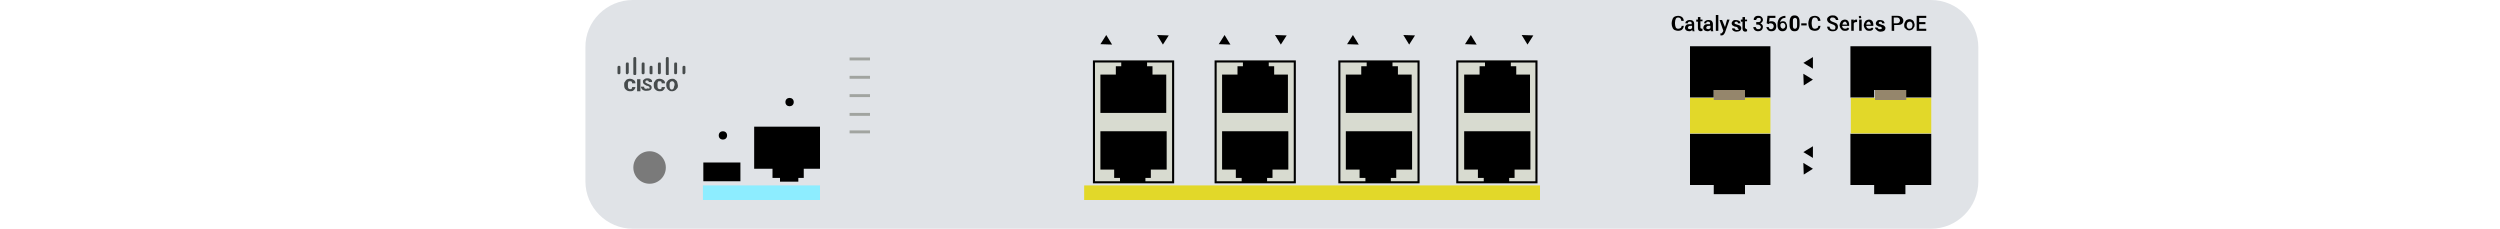 <?xml version="1.0" encoding="utf-8"?>
<!-- Copyright 2022 Virtual Console LLC. All rights reserved. Generator: Adobe Illustrator 23.1.0, SVG Export Plug-In . SVG Version: 6.00 Build 0)  -->
<svg version="1.1" id="Cisco_Catalyst_C3560C-8PC-S" xmlns="http://www.w3.org/2000/svg" xmlns:xlink="http://www.w3.org/1999/xlink"
	 x="0px" y="0px" viewBox="0 0 600 55" style="enable-background:new 0 0 600 55;" xml:space="preserve">
<style type="text/css">
	.st0{fill:#E0E3E7;}
	.st1{fill:#D8DBD0;}
	.st2{fill:#7A7A7A;}
	.st3{fill:#8DEDFF;}
	.st4{fill:#E2D829;}
	.st5{fill:#464B4C;}
	.st6{enable-background:new    ;}
	.st7{fill:none;}
	.st8{fill:#A1A4A0;}
	.st9{fill:#95866C;}
</style>
<path class="st0" d="M151.9,0h311.5c6.3,0,11.4,5.1,11.4,11.4v32.1c0,6.3-5.1,11.4-11.4,11.4H151.9c-6.3,0-11.4-5.1-11.4-11.4V11.4
	C140.4,5.1,145.6,0,151.9,0z"/>
<g>
	<g>
		<rect x="350" y="14.5" class="st1" width="18.9" height="29.3"/>
		<path d="M369,44h-19.5V14.5H369V44z M350,43.5h18.5V15H350V43.5z"/>
	</g>
	<polygon points="354.7,40.7 354.7,42.7 356.1,42.7 356.1,43.8 362.2,43.8 362.2,42.7 363.5,42.7 363.5,40.7 367.3,40.7 367.3,31.5 
		351.4,31.5 351.4,40.7 	"/>
	<polygon points="363.9,17.9 363.9,15.9 362.6,15.9 362.6,14.8 356.4,14.8 356.4,15.9 355.1,15.9 355.1,17.9 351.4,17.9 351.4,27.1 
		367.2,27.1 367.2,17.9 	"/>
</g>
<polygon points="424.9,32.1 405.6,32.1 405.6,44.4 411.3,44.4 411.3,46.6 418.8,46.6 418.8,44.4 424.9,44.4 "/>
<polygon points="463.5,32.1 444.1,32.1 444.1,44.4 449.8,44.4 449.8,46.6 457.3,46.6 457.3,44.4 463.5,44.4 "/>
<polygon points="424.9,11.1 405.6,11.1 405.6,23.4 411.3,23.4 411.3,21.6 418.8,21.6 418.8,23.4 424.9,23.4 "/>
<polygon points="463.5,11.1 444.1,11.1 444.1,23.4 449.8,23.4 449.8,21.6 457.3,21.6 457.3,23.4 463.5,23.4 "/>
<polygon points="196.8,30.4 181,30.4 181,40.5 185.4,40.5 185.4,42.7 187.2,42.7 187.2,43.6 191.6,43.6 191.6,42.7 192.9,42.7 
	192.9,40.5 196.8,40.5 "/>
<circle class="st2" cx="155.9" cy="40.2" r="3.9"/>
<rect x="168.7" y="44.5" class="st3" width="28.1" height="3.5"/>
<rect x="405.6" y="23.5" class="st4" width="19.3" height="8.5"/>
<rect x="260.2" y="44.5" class="st4" width="109.4" height="3.5"/>
<rect x="444.2" y="23.5" class="st4" width="19.3" height="8.5"/>
<g>
	<path class="st5" d="M152.5,18h-0.3c-0.1,0-0.2-0.1-0.2-0.3V14c0-0.1,0.1-0.3,0.2-0.3h0.3c0.1,0,0.2,0.1,0.2,0.3v3.7
		C152.7,17.9,152.6,18,152.5,18z"/>
	<path class="st5" d="M160.3,18H160c-0.1,0-0.2-0.1-0.2-0.3V14c0-0.1,0.1-0.3,0.2-0.3h0.3c0.1,0,0.2,0.1,0.2,0.3v3.7
		C160.6,17.9,160.4,18,160.3,18z"/>
	<path class="st5" d="M150.7,17.8h-0.3c-0.1,0-0.2-0.1-0.2-0.3v-2.2c0-0.1,0.1-0.3,0.2-0.3h0.3c0.1,0,0.2,0.1,0.2,0.3v2.2
		C150.8,17.6,150.7,17.8,150.7,17.8z"/>
	<path class="st5" d="M148.7,17.8h-0.3c-0.1,0-0.2-0.1-0.2-0.3v-1.4c0-0.1,0.1-0.3,0.2-0.3h0.3c0.1,0,0.2,0.1,0.2,0.3v1.4
		C148.9,17.6,148.8,17.8,148.7,17.8z"/>
	<path class="st5" d="M158.4,17.8h-0.3c-0.1,0-0.2-0.1-0.2-0.3v-2.2c0-0.1,0.1-0.3,0.2-0.3h0.3c0.1,0,0.2,0.1,0.2,0.3v2.2
		C158.6,17.6,158.5,17.8,158.4,17.8z"/>
	<path class="st5" d="M154.5,17.8h-0.3c-0.1,0-0.2-0.1-0.2-0.3v-2.2c0-0.1,0.1-0.3,0.2-0.3h0.3c0.1,0,0.2,0.1,0.2,0.3v2.2
		C154.7,17.6,154.6,17.8,154.5,17.8z"/>
	<path class="st5" d="M156.5,17.8h-0.4c-0.1,0-0.2-0.1-0.2-0.3v-1.4c0-0.1,0.1-0.3,0.2-0.3h0.3c0.1,0,0.2,0.1,0.2,0.3v1.4
		C156.6,17.6,156.6,17.8,156.5,17.8z"/>
	<path class="st5" d="M162.3,17.8H162c-0.1,0-0.2-0.1-0.2-0.3v-2.2c0-0.1,0.1-0.3,0.2-0.3h0.3c0.1,0,0.2,0.1,0.2,0.3v2.2
		C162.5,17.6,162.4,17.8,162.3,17.8z"/>
	<path class="st5" d="M164.3,17.8H164c-0.1,0-0.2-0.1-0.2-0.3v-1.4c0-0.1,0.1-0.3,0.2-0.3h0.3c0.1,0,0.2,0.1,0.2,0.3v1.4
		C164.4,17.6,164.3,17.8,164.3,17.8z"/>
	<g class="st6">
		<path class="st5" d="M152.5,20.9c0,0.2-0.1,0.4-0.2,0.5c-0.1,0.2-0.3,0.3-0.4,0.4c-0.2,0.1-0.4,0.1-0.7,0.1c-0.4,0-0.7-0.1-1-0.4
			c-0.3-0.2-0.4-0.6-0.4-1.1v-0.1c0-0.3,0-0.5,0.2-0.7c0.1-0.2,0.3-0.4,0.4-0.5c0.2-0.1,0.4-0.2,0.7-0.2c0.4,0,0.7,0.1,1,0.3
			c0.3,0.2,0.4,0.4,0.4,0.8h-0.8c0-0.2,0-0.3-0.1-0.4s-0.3-0.1-0.4-0.1c-0.2,0-0.4,0-0.4,0.2c-0.1,0.1-0.1,0.4-0.1,0.6v0.2
			c0,0.3,0,0.5,0.1,0.7c0.1,0.1,0.3,0.2,0.4,0.2c0.2,0,0.3,0,0.4-0.1c0.1-0.1,0.1-0.2,0.1-0.4H152.5L152.5,20.9z"/>
		<path class="st5" d="M153.7,21.9h-0.8V19h0.8V21.9z"/>
		<path class="st5" d="M155.9,21.1c0-0.1,0-0.2-0.1-0.3s-0.2-0.1-0.4-0.2c-0.2,0-0.4-0.1-0.5-0.2c-0.4-0.2-0.6-0.4-0.6-0.8
			c0-0.2,0-0.3,0.1-0.4s0.3-0.2,0.4-0.3c0.2-0.1,0.4-0.1,0.6-0.1s0.4,0,0.6,0.1c0.2,0.1,0.3,0.2,0.4,0.3c0.1,0.1,0.1,0.3,0.1,0.5
			h-0.8c0-0.1,0-0.2-0.1-0.3c-0.1,0-0.2-0.1-0.3-0.1s-0.3,0-0.3,0.1c-0.1,0-0.1,0.2-0.1,0.3c0,0.1,0,0.1,0.1,0.2
			c0.1,0,0.3,0.1,0.4,0.2c0.2,0.1,0.4,0.1,0.5,0.2c0.4,0.2,0.5,0.4,0.5,0.7c0,0.3-0.1,0.4-0.3,0.6c-0.2,0.1-0.5,0.2-0.9,0.2
			c-0.3,0-0.5,0-0.7-0.1s-0.4-0.2-0.5-0.4c-0.1-0.2-0.2-0.3-0.2-0.5h0.8c0,0.2,0,0.3,0.1,0.4s0.3,0.1,0.4,0.1c0.1,0,0.2,0,0.3-0.1
			C155.8,21.3,155.9,21.3,155.9,21.1z"/>
		<path class="st5" d="M159.6,20.9c0,0.2-0.1,0.4-0.2,0.5c-0.1,0.2-0.3,0.3-0.4,0.4c-0.2,0.1-0.4,0.1-0.7,0.1c-0.4,0-0.7-0.1-1-0.4
			c-0.3-0.2-0.4-0.6-0.4-1.1v-0.1c0-0.3,0-0.5,0.2-0.7c0.1-0.2,0.3-0.4,0.4-0.5c0.2-0.1,0.4-0.2,0.7-0.2c0.4,0,0.7,0.1,1,0.3
			c0.3,0.2,0.4,0.4,0.4,0.8h-0.8c0-0.2,0-0.3-0.1-0.4s-0.3-0.1-0.4-0.1c-0.2,0-0.4,0-0.4,0.2c-0.1,0.1-0.1,0.4-0.1,0.6v0.2
			c0,0.3,0,0.5,0.1,0.7c0.1,0.1,0.3,0.2,0.4,0.2c0.2,0,0.3,0,0.4-0.1c0.1-0.1,0.1-0.2,0.1-0.4H159.6L159.6,20.9z"/>
		<path class="st5" d="M162.7,20.5c0,0.3,0,0.5-0.2,0.7s-0.3,0.4-0.5,0.5s-0.4,0.2-0.7,0.2s-0.5,0-0.7-0.2c-0.2-0.1-0.4-0.3-0.5-0.5
			s-0.2-0.4-0.2-0.7v-0.2c0-0.3,0-0.5,0.2-0.7c0.1-0.2,0.3-0.4,0.5-0.5s0.4-0.2,0.7-0.2s0.5,0,0.7,0.2c0.2,0.1,0.4,0.3,0.5,0.5
			C162.6,19.9,162.6,20.1,162.7,20.5L162.7,20.5L162.7,20.5L162.7,20.5z M161.9,20.4c0-0.3,0-0.5-0.2-0.7c-0.1-0.2-0.3-0.2-0.4-0.2
			c-0.4,0-0.6,0.3-0.6,0.8v0.2c0,0.3,0,0.5,0.1,0.7s0.3,0.3,0.4,0.3s0.4-0.1,0.4-0.2c0.1-0.2,0.2-0.4,0.2-0.6L161.9,20.4L161.9,20.4
			z"/>
	</g>
</g>
<rect class="st7" width="600" height="55"/>
<rect x="168.8" y="39" width="8.9" height="4.5"/>
<rect x="203.9" y="13.8" class="st8" width="4.9" height="0.7"/>
<rect x="203.9" y="18.2" class="st8" width="4.9" height="0.7"/>
<rect x="203.9" y="22.6" class="st8" width="4.9" height="0.7"/>
<rect x="203.9" y="27.1" class="st8" width="4.9" height="0.7"/>
<rect x="203.9" y="31.3" class="st8" width="4.9" height="0.7"/>
<circle cx="173.5" cy="32.5" r="1"/>
<circle cx="189.5" cy="24.5" r="1"/>
<rect x="411.3" y="21.6" class="st9" width="7.5" height="2.4"/>
<rect x="450" y="21.6" class="st9" width="7.5" height="2.4"/>
<polygon points="432.8,15.1 435.1,13.7 435.1,16.5 "/>
<polygon points="435.1,19.1 432.8,17.7 432.9,20.5 "/>
<polygon points="432.8,36.5 435.1,35.1 435.1,37.9 "/>
<polygon points="353,8.4 354.4,10.7 351.6,10.6 "/>
<polygon points="366.6,10.7 365.2,8.4 368,8.5 "/>
<g>
	<g>
		<rect x="321.7" y="14.5" class="st1" width="18.9" height="29.3"/>
		<path d="M340.7,44h-19.5V14.5h19.5V44z M321.7,43.5h18.5V15h-18.5V43.5z"/>
	</g>
	<polygon points="326.3,40.7 326.3,42.7 327.7,42.7 327.7,43.8 333.8,43.8 333.8,42.7 335.1,42.7 335.1,40.7 338.9,40.7 338.9,31.5 
		323,31.5 323,40.7 	"/>
	<polygon points="335.5,17.9 335.5,15.9 334.2,15.9 334.2,14.8 328,14.8 328,15.9 326.7,15.9 326.7,17.9 323,17.9 323,27.1 
		338.8,27.1 338.8,17.9 	"/>
</g>
<g>
	<g>
		<rect x="292" y="14.5" class="st1" width="18.9" height="29.3"/>
		<path d="M311,44h-19.5V14.5H311V44z M292,43.5h18.5V15H292V43.5z"/>
	</g>
	<polygon points="296.6,40.7 296.6,42.7 298,42.7 298,43.8 304.1,43.8 304.1,42.7 305.4,42.7 305.4,40.7 309.2,40.7 309.2,31.5 
		293.3,31.5 293.3,40.7 	"/>
	<polygon points="305.8,17.9 305.8,15.9 304.5,15.9 304.5,14.8 298.3,14.8 298.3,15.9 297,15.9 297,17.9 293.3,17.9 293.3,27.1 
		309.1,27.1 309.1,17.9 	"/>
</g>
<g>
	<g>
		<rect x="262.8" y="14.5" class="st1" width="18.9" height="29.3"/>
		<path d="M281.8,44h-19.5V14.5h19.5V44z M262.8,43.5h18.5V15h-18.5V43.5z"/>
	</g>
	<polygon points="267.4,40.7 267.4,42.7 268.8,42.7 268.8,43.8 274.9,43.8 274.9,42.7 276.2,42.7 276.2,40.7 280,40.7 280,31.5 
		264.1,31.5 264.1,40.7 	"/>
	<polygon points="276.6,17.9 276.6,15.9 275.3,15.9 275.3,14.8 269.1,14.8 269.1,15.9 267.8,15.9 267.8,17.9 264.1,17.9 264.1,27.1 
		279.9,27.1 279.9,17.9 	"/>
</g>
<polygon points="324.7,8.4 326.1,10.7 323.3,10.6 "/>
<polygon points="338.2,10.7 336.8,8.4 339.6,8.5 "/>
<polygon points="293.9,8.4 295.3,10.7 292.5,10.6 "/>
<polygon points="307.4,10.7 306,8.4 308.8,8.5 "/>
<polygon points="265.5,8.4 266.9,10.7 264.1,10.6 "/>
<polygon points="279.1,10.7 277.7,8.4 280.5,8.5 "/>
<polygon points="435.1,40.5 432.8,39.1 432.9,41.9 "/>
<g class="st6">
	<path d="M404.1,6.2c0,0.4-0.2,0.7-0.4,0.9c-0.2,0.2-0.6,0.3-1,0.3c-0.3,0-0.5-0.1-0.8-0.2c-0.2-0.1-0.4-0.3-0.5-0.6
		c-0.1-0.2-0.2-0.5-0.2-0.9V5.5c0-0.3,0.1-0.6,0.2-0.9c0.1-0.3,0.3-0.5,0.5-0.6c0.2-0.1,0.5-0.2,0.8-0.2c0.4,0,0.7,0.1,1,0.3
		c0.2,0.2,0.4,0.5,0.4,0.9h-0.6c0-0.3-0.1-0.4-0.2-0.6c-0.1-0.1-0.3-0.2-0.5-0.2c-0.3,0-0.5,0.1-0.6,0.3c-0.1,0.2-0.2,0.5-0.2,0.9
		v0.3c0,0.4,0.1,0.7,0.2,0.9s0.3,0.3,0.6,0.3c0.2,0,0.4-0.1,0.6-0.2c0.1-0.1,0.2-0.3,0.2-0.5H404.1z"/>
	<path d="M406.2,7.4c0-0.1,0-0.1-0.1-0.2c-0.2,0.2-0.4,0.3-0.7,0.3c-0.3,0-0.5-0.1-0.7-0.2c-0.2-0.2-0.3-0.3-0.3-0.6
		c0-0.3,0.1-0.5,0.3-0.7c0.2-0.2,0.5-0.2,0.9-0.2h0.4V5.6c0-0.1,0-0.2-0.1-0.3s-0.2-0.1-0.4-0.1c-0.1,0-0.2,0-0.3,0.1
		c-0.1,0.1-0.1,0.2-0.1,0.3h-0.6c0-0.1,0-0.3,0.1-0.4s0.2-0.2,0.4-0.3c0.2-0.1,0.4-0.1,0.6-0.1c0.3,0,0.6,0.1,0.7,0.2
		c0.2,0.2,0.3,0.4,0.3,0.7v1.2c0,0.2,0,0.4,0.1,0.6v0H406.2z M405.6,7c0.1,0,0.2,0,0.3-0.1c0.1-0.1,0.2-0.1,0.2-0.2V6.2h-0.3
		c-0.2,0-0.4,0-0.5,0.1s-0.2,0.2-0.2,0.3c0,0.1,0,0.2,0.1,0.3C405.3,6.9,405.4,7,405.6,7z"/>
	<path d="M408.1,4.1v0.6h0.5v0.4h-0.5v1.5c0,0.1,0,0.2,0.1,0.2s0.1,0.1,0.2,0.1c0.1,0,0.1,0,0.2,0v0.5c-0.1,0-0.3,0.1-0.4,0.1
		c-0.5,0-0.7-0.3-0.7-0.8V5.2h-0.4V4.7h0.4V4.1H408.1z"/>
	<path d="M410.6,7.4c0-0.1,0-0.1-0.1-0.2c-0.2,0.2-0.4,0.3-0.7,0.3c-0.3,0-0.5-0.1-0.7-0.2c-0.2-0.2-0.3-0.3-0.3-0.6
		c0-0.3,0.1-0.5,0.3-0.7c0.2-0.2,0.5-0.2,0.9-0.2h0.4V5.6c0-0.1,0-0.2-0.1-0.3c-0.1-0.1-0.2-0.1-0.4-0.1c-0.1,0-0.2,0-0.3,0.1
		c-0.1,0.1-0.1,0.2-0.1,0.3H409c0-0.1,0-0.3,0.1-0.4s0.2-0.2,0.4-0.3c0.2-0.1,0.4-0.1,0.6-0.1c0.3,0,0.6,0.1,0.7,0.2
		s0.3,0.4,0.3,0.7v1.2c0,0.2,0,0.4,0.1,0.6v0H410.6z M410,7c0.1,0,0.2,0,0.3-0.1c0.1-0.1,0.2-0.1,0.2-0.2V6.2h-0.3
		c-0.2,0-0.4,0-0.5,0.1s-0.2,0.2-0.2,0.3c0,0.1,0,0.2,0.1,0.3C409.7,6.9,409.8,7,410,7z"/>
	<path d="M412.4,7.4h-0.6V3.6h0.6V7.4z"/>
	<path d="M414,6.5l0.5-1.8h0.6l-1.1,3.1c-0.2,0.4-0.4,0.7-0.8,0.7c-0.1,0-0.2,0-0.3,0V8l0.1,0c0.2,0,0.3,0,0.3-0.1s0.1-0.1,0.2-0.3
		l0.1-0.2l-0.9-2.6h0.6L414,6.5z"/>
	<path d="M417,6.7c0-0.1,0-0.2-0.1-0.2s-0.2-0.1-0.4-0.1c-0.2,0-0.4-0.1-0.5-0.2c-0.3-0.1-0.4-0.4-0.4-0.6c0-0.2,0.1-0.4,0.3-0.6
		c0.2-0.2,0.4-0.2,0.7-0.2c0.3,0,0.6,0.1,0.8,0.2s0.3,0.4,0.3,0.6h-0.6c0-0.1,0-0.2-0.1-0.3c-0.1-0.1-0.2-0.1-0.3-0.1
		c-0.1,0-0.2,0-0.3,0.1c-0.1,0.1-0.1,0.1-0.1,0.2c0,0.1,0,0.2,0.1,0.2c0.1,0.1,0.2,0.1,0.5,0.2c0.2,0.1,0.4,0.1,0.6,0.2
		s0.2,0.2,0.3,0.3s0.1,0.2,0.1,0.4c0,0.2-0.1,0.4-0.3,0.6c-0.2,0.1-0.5,0.2-0.8,0.2c-0.2,0-0.4,0-0.6-0.1c-0.2-0.1-0.3-0.2-0.4-0.3
		c-0.1-0.1-0.1-0.3-0.1-0.4h0.6c0,0.1,0.1,0.2,0.2,0.3c0.1,0.1,0.2,0.1,0.4,0.1c0.2,0,0.3,0,0.4-0.1S417,6.8,417,6.7z"/>
	<path d="M418.8,4.1v0.6h0.5v0.4h-0.5v1.5c0,0.1,0,0.2,0.1,0.2S419,7,419.1,7c0.1,0,0.1,0,0.2,0v0.5c-0.1,0-0.3,0.1-0.4,0.1
		c-0.5,0-0.7-0.3-0.7-0.8V5.2h-0.4V4.7h0.4V4.1H418.8z"/>
	<path d="M421.6,5.3h0.4c0.2,0,0.3,0,0.4-0.1c0.1-0.1,0.2-0.2,0.2-0.4c0-0.2,0-0.3-0.1-0.4c-0.1-0.1-0.2-0.1-0.4-0.1
		c-0.2,0-0.3,0-0.4,0.1c-0.1,0.1-0.2,0.2-0.2,0.4h-0.6c0-0.2,0-0.4,0.1-0.5c0.1-0.2,0.2-0.3,0.4-0.4c0.2-0.1,0.4-0.1,0.6-0.1
		c0.4,0,0.6,0.1,0.8,0.3c0.2,0.2,0.3,0.4,0.3,0.7c0,0.2-0.1,0.3-0.2,0.5c-0.1,0.1-0.2,0.2-0.4,0.3c0.2,0.1,0.3,0.2,0.4,0.3
		c0.1,0.1,0.2,0.3,0.2,0.5c0,0.3-0.1,0.6-0.3,0.8c-0.2,0.2-0.5,0.3-0.9,0.3c-0.3,0-0.6-0.1-0.8-0.3c-0.2-0.2-0.3-0.4-0.3-0.7h0.6
		c0,0.2,0.1,0.3,0.2,0.4c0.1,0.1,0.2,0.1,0.4,0.1c0.2,0,0.3,0,0.4-0.1c0.1-0.1,0.2-0.2,0.2-0.4c0-0.2-0.1-0.3-0.2-0.4
		s-0.3-0.2-0.5-0.2h-0.4V5.3z"/>
	<path d="M424,5.6l0.2-1.8h1.9v0.5h-1.4l-0.1,0.9c0.2-0.1,0.4-0.1,0.6-0.1c0.3,0,0.6,0.1,0.8,0.3c0.2,0.2,0.3,0.5,0.3,0.9
		c0,0.4-0.1,0.7-0.3,0.9c-0.2,0.2-0.5,0.3-0.9,0.3c-0.3,0-0.6-0.1-0.8-0.3c-0.2-0.2-0.3-0.4-0.4-0.7h0.6c0,0.2,0.1,0.3,0.2,0.4
		c0.1,0.1,0.2,0.1,0.4,0.1c0.2,0,0.3-0.1,0.4-0.2c0.1-0.1,0.2-0.3,0.2-0.5c0-0.2-0.1-0.4-0.2-0.5s-0.3-0.2-0.5-0.2
		c-0.1,0-0.2,0-0.3,0c-0.1,0-0.2,0.1-0.2,0.2L424,5.6z"/>
	<path d="M428.5,3.8v0.5h-0.1c-0.3,0-0.6,0.1-0.8,0.3c-0.2,0.2-0.3,0.4-0.4,0.8c0.2-0.2,0.4-0.3,0.7-0.3c0.3,0,0.6,0.1,0.7,0.3
		s0.3,0.5,0.3,0.9c0,0.4-0.1,0.7-0.3,0.9c-0.2,0.2-0.5,0.3-0.8,0.3c-0.4,0-0.6-0.1-0.9-0.4c-0.2-0.3-0.3-0.6-0.3-1V5.8
		c0-0.6,0.2-1.1,0.5-1.5C427.5,4,427.9,3.8,428.5,3.8L428.5,3.8z M427.9,5.5c-0.1,0-0.3,0-0.4,0.1c-0.1,0.1-0.2,0.2-0.2,0.3v0.2
		c0,0.3,0.1,0.5,0.2,0.6s0.3,0.2,0.4,0.2s0.3-0.1,0.4-0.2c0.1-0.1,0.2-0.3,0.2-0.5s-0.1-0.4-0.2-0.5C428.2,5.6,428.1,5.5,427.9,5.5z
		"/>
	<path d="M431.9,5.9c0,0.5-0.1,0.9-0.3,1.2c-0.2,0.3-0.5,0.4-0.9,0.4c-0.4,0-0.7-0.1-0.9-0.4c-0.2-0.3-0.3-0.6-0.3-1.1V5.3
		c0-0.5,0.1-0.9,0.3-1.2s0.5-0.4,0.9-0.4c0.4,0,0.7,0.1,0.9,0.4c0.2,0.2,0.3,0.6,0.3,1.1V5.9z M431.3,5.2c0-0.3,0-0.6-0.1-0.7
		s-0.2-0.2-0.4-0.2c-0.2,0-0.3,0.1-0.4,0.2s-0.1,0.4-0.1,0.7V6c0,0.3,0,0.6,0.1,0.7c0.1,0.2,0.2,0.2,0.4,0.2c0.2,0,0.3-0.1,0.4-0.2
		c0.1-0.2,0.1-0.4,0.1-0.7V5.2z"/>
	<path d="M433.6,6.1h-1.3V5.6h1.3V6.1z"/>
	<path d="M436.9,6.2c0,0.4-0.2,0.7-0.4,0.9c-0.2,0.2-0.6,0.3-1,0.3c-0.3,0-0.5-0.1-0.8-0.2c-0.2-0.1-0.4-0.3-0.5-0.6
		c-0.1-0.2-0.2-0.5-0.2-0.9V5.5c0-0.3,0.1-0.6,0.2-0.9c0.1-0.3,0.3-0.5,0.5-0.6c0.2-0.1,0.5-0.2,0.8-0.2c0.4,0,0.7,0.1,1,0.3
		c0.2,0.2,0.4,0.5,0.4,0.9h-0.6c0-0.3-0.1-0.4-0.2-0.6c-0.1-0.1-0.3-0.2-0.5-0.2c-0.3,0-0.5,0.1-0.6,0.3c-0.1,0.2-0.2,0.5-0.2,0.9
		v0.3c0,0.4,0.1,0.7,0.2,0.9s0.3,0.3,0.6,0.3c0.2,0,0.4-0.1,0.6-0.2c0.1-0.1,0.2-0.3,0.2-0.5H436.9z"/>
	<path d="M440.5,6.5c0-0.2-0.1-0.3-0.2-0.4c-0.1-0.1-0.3-0.2-0.6-0.3s-0.5-0.2-0.7-0.3c-0.3-0.2-0.5-0.5-0.5-0.8
		c0-0.3,0.1-0.5,0.4-0.7c0.2-0.2,0.5-0.3,0.9-0.3c0.2,0,0.5,0,0.7,0.1c0.2,0.1,0.3,0.2,0.5,0.4c0.1,0.2,0.2,0.4,0.2,0.6h-0.6
		c0-0.2-0.1-0.3-0.2-0.4c-0.1-0.1-0.3-0.2-0.5-0.2c-0.2,0-0.4,0-0.5,0.1c-0.1,0.1-0.2,0.2-0.2,0.4c0,0.1,0.1,0.2,0.2,0.3
		c0.1,0.1,0.3,0.2,0.6,0.3s0.5,0.2,0.7,0.3S441,5.9,441,6c0.1,0.1,0.1,0.3,0.1,0.5c0,0.3-0.1,0.5-0.3,0.7s-0.5,0.3-0.9,0.3
		c-0.3,0-0.5,0-0.7-0.1s-0.4-0.2-0.5-0.4s-0.2-0.4-0.2-0.6h0.6c0,0.2,0.1,0.4,0.2,0.5c0.1,0.1,0.3,0.2,0.6,0.2c0.2,0,0.4,0,0.5-0.1
		C440.5,6.7,440.5,6.6,440.5,6.5z"/>
	<path d="M442.8,7.4c-0.4,0-0.7-0.1-0.9-0.4c-0.2-0.2-0.4-0.6-0.4-1V6.1c0-0.3,0.1-0.5,0.2-0.7c0.1-0.2,0.2-0.4,0.4-0.5
		s0.4-0.2,0.6-0.2c0.4,0,0.6,0.1,0.8,0.3c0.2,0.2,0.3,0.6,0.3,1v0.2h-1.7c0,0.2,0.1,0.4,0.2,0.5c0.1,0.1,0.3,0.2,0.5,0.2
		c0.3,0,0.5-0.1,0.7-0.3l0.3,0.3c-0.1,0.2-0.2,0.3-0.4,0.4C443.2,7.4,443,7.4,442.8,7.4z M442.8,5.2c-0.2,0-0.3,0.1-0.4,0.2
		s-0.2,0.3-0.2,0.5h1.1v0c0-0.2-0.1-0.4-0.2-0.5C443,5.2,442.9,5.2,442.8,5.2z"/>
	<path d="M445.7,5.3c-0.1,0-0.2,0-0.2,0c-0.3,0-0.5,0.1-0.6,0.3v1.8h-0.6V4.7h0.6l0,0.3c0.1-0.2,0.3-0.3,0.6-0.3c0.1,0,0.2,0,0.2,0
		L445.7,5.3z"/>
	<path d="M446.1,4.1c0-0.1,0-0.2,0.1-0.2c0.1-0.1,0.1-0.1,0.2-0.1c0.1,0,0.2,0,0.2,0.1s0.1,0.1,0.1,0.2c0,0.1,0,0.2-0.1,0.2
		c-0.1,0.1-0.1,0.1-0.2,0.1c-0.1,0-0.2,0-0.2-0.1C446.2,4.2,446.1,4.1,446.1,4.1z M446.8,7.4h-0.6V4.7h0.6V7.4z"/>
	<path d="M448.6,7.4c-0.4,0-0.7-0.1-0.9-0.4c-0.2-0.2-0.4-0.6-0.4-1V6.1c0-0.3,0.1-0.5,0.2-0.7c0.1-0.2,0.2-0.4,0.4-0.5
		c0.2-0.1,0.4-0.2,0.6-0.2c0.4,0,0.6,0.1,0.8,0.3c0.2,0.2,0.3,0.6,0.3,1v0.2h-1.7c0,0.2,0.1,0.4,0.2,0.5c0.1,0.1,0.3,0.2,0.5,0.2
		c0.3,0,0.5-0.1,0.7-0.3l0.3,0.3c-0.1,0.2-0.2,0.3-0.4,0.4C449,7.4,448.8,7.4,448.6,7.4z M448.5,5.2c-0.2,0-0.3,0.1-0.4,0.2
		c-0.1,0.1-0.2,0.3-0.2,0.5h1.1v0c0-0.2-0.1-0.4-0.2-0.5S448.7,5.2,448.5,5.2z"/>
	<path d="M451.6,6.7c0-0.1,0-0.2-0.1-0.2c-0.1-0.1-0.2-0.1-0.4-0.1c-0.2,0-0.4-0.1-0.5-0.2c-0.3-0.1-0.4-0.4-0.4-0.6
		c0-0.2,0.1-0.4,0.3-0.6c0.2-0.2,0.4-0.2,0.7-0.2c0.3,0,0.6,0.1,0.8,0.2c0.2,0.2,0.3,0.4,0.3,0.6h-0.6c0-0.1,0-0.2-0.1-0.3
		s-0.2-0.1-0.3-0.1c-0.1,0-0.2,0-0.3,0.1s-0.1,0.1-0.1,0.2c0,0.1,0,0.2,0.1,0.2s0.2,0.1,0.5,0.2c0.2,0.1,0.4,0.1,0.6,0.2
		c0.1,0.1,0.2,0.2,0.3,0.3s0.1,0.2,0.1,0.4c0,0.2-0.1,0.4-0.3,0.6c-0.2,0.1-0.5,0.2-0.8,0.2c-0.2,0-0.4,0-0.6-0.1
		c-0.2-0.1-0.3-0.2-0.4-0.3C450,6.9,450,6.7,450,6.6h0.6c0,0.1,0.1,0.2,0.2,0.3c0.1,0.1,0.2,0.1,0.4,0.1c0.2,0,0.3,0,0.4-0.1
		S451.6,6.8,451.6,6.7z"/>
	<path d="M454.6,6.1v1.3H454V3.8h1.4c0.4,0,0.7,0.1,1,0.3c0.2,0.2,0.4,0.5,0.4,0.8c0,0.4-0.1,0.6-0.3,0.8c-0.2,0.2-0.6,0.3-1,0.3
		H454.6z M454.6,5.6h0.7c0.2,0,0.4-0.1,0.5-0.2c0.1-0.1,0.2-0.3,0.2-0.5c0-0.2-0.1-0.3-0.2-0.5c-0.1-0.1-0.3-0.2-0.5-0.2h-0.8V5.6z"
		/>
	<path d="M457,6c0-0.3,0.1-0.5,0.2-0.7c0.1-0.2,0.2-0.4,0.4-0.5s0.4-0.2,0.6-0.2c0.4,0,0.6,0.1,0.9,0.3c0.2,0.2,0.3,0.5,0.4,0.9
		l0,0.1c0,0.3,0,0.5-0.2,0.7c-0.1,0.2-0.2,0.4-0.4,0.5c-0.2,0.1-0.4,0.2-0.6,0.2c-0.4,0-0.7-0.1-0.9-0.4C457.1,6.8,457,6.5,457,6
		L457,6z M457.6,6.1c0,0.3,0.1,0.5,0.2,0.6c0.1,0.2,0.3,0.2,0.5,0.2s0.4-0.1,0.5-0.2c0.1-0.2,0.2-0.4,0.2-0.7c0-0.3-0.1-0.5-0.2-0.6
		c-0.1-0.2-0.3-0.2-0.5-0.2c-0.2,0-0.3,0.1-0.5,0.2C457.7,5.6,457.6,5.8,457.6,6.1z"/>
	<path d="M462.1,5.8h-1.5v1.1h1.7v0.5h-2.3V3.8h2.3v0.5h-1.7v1h1.5V5.8z"/>
</g>
</svg>
